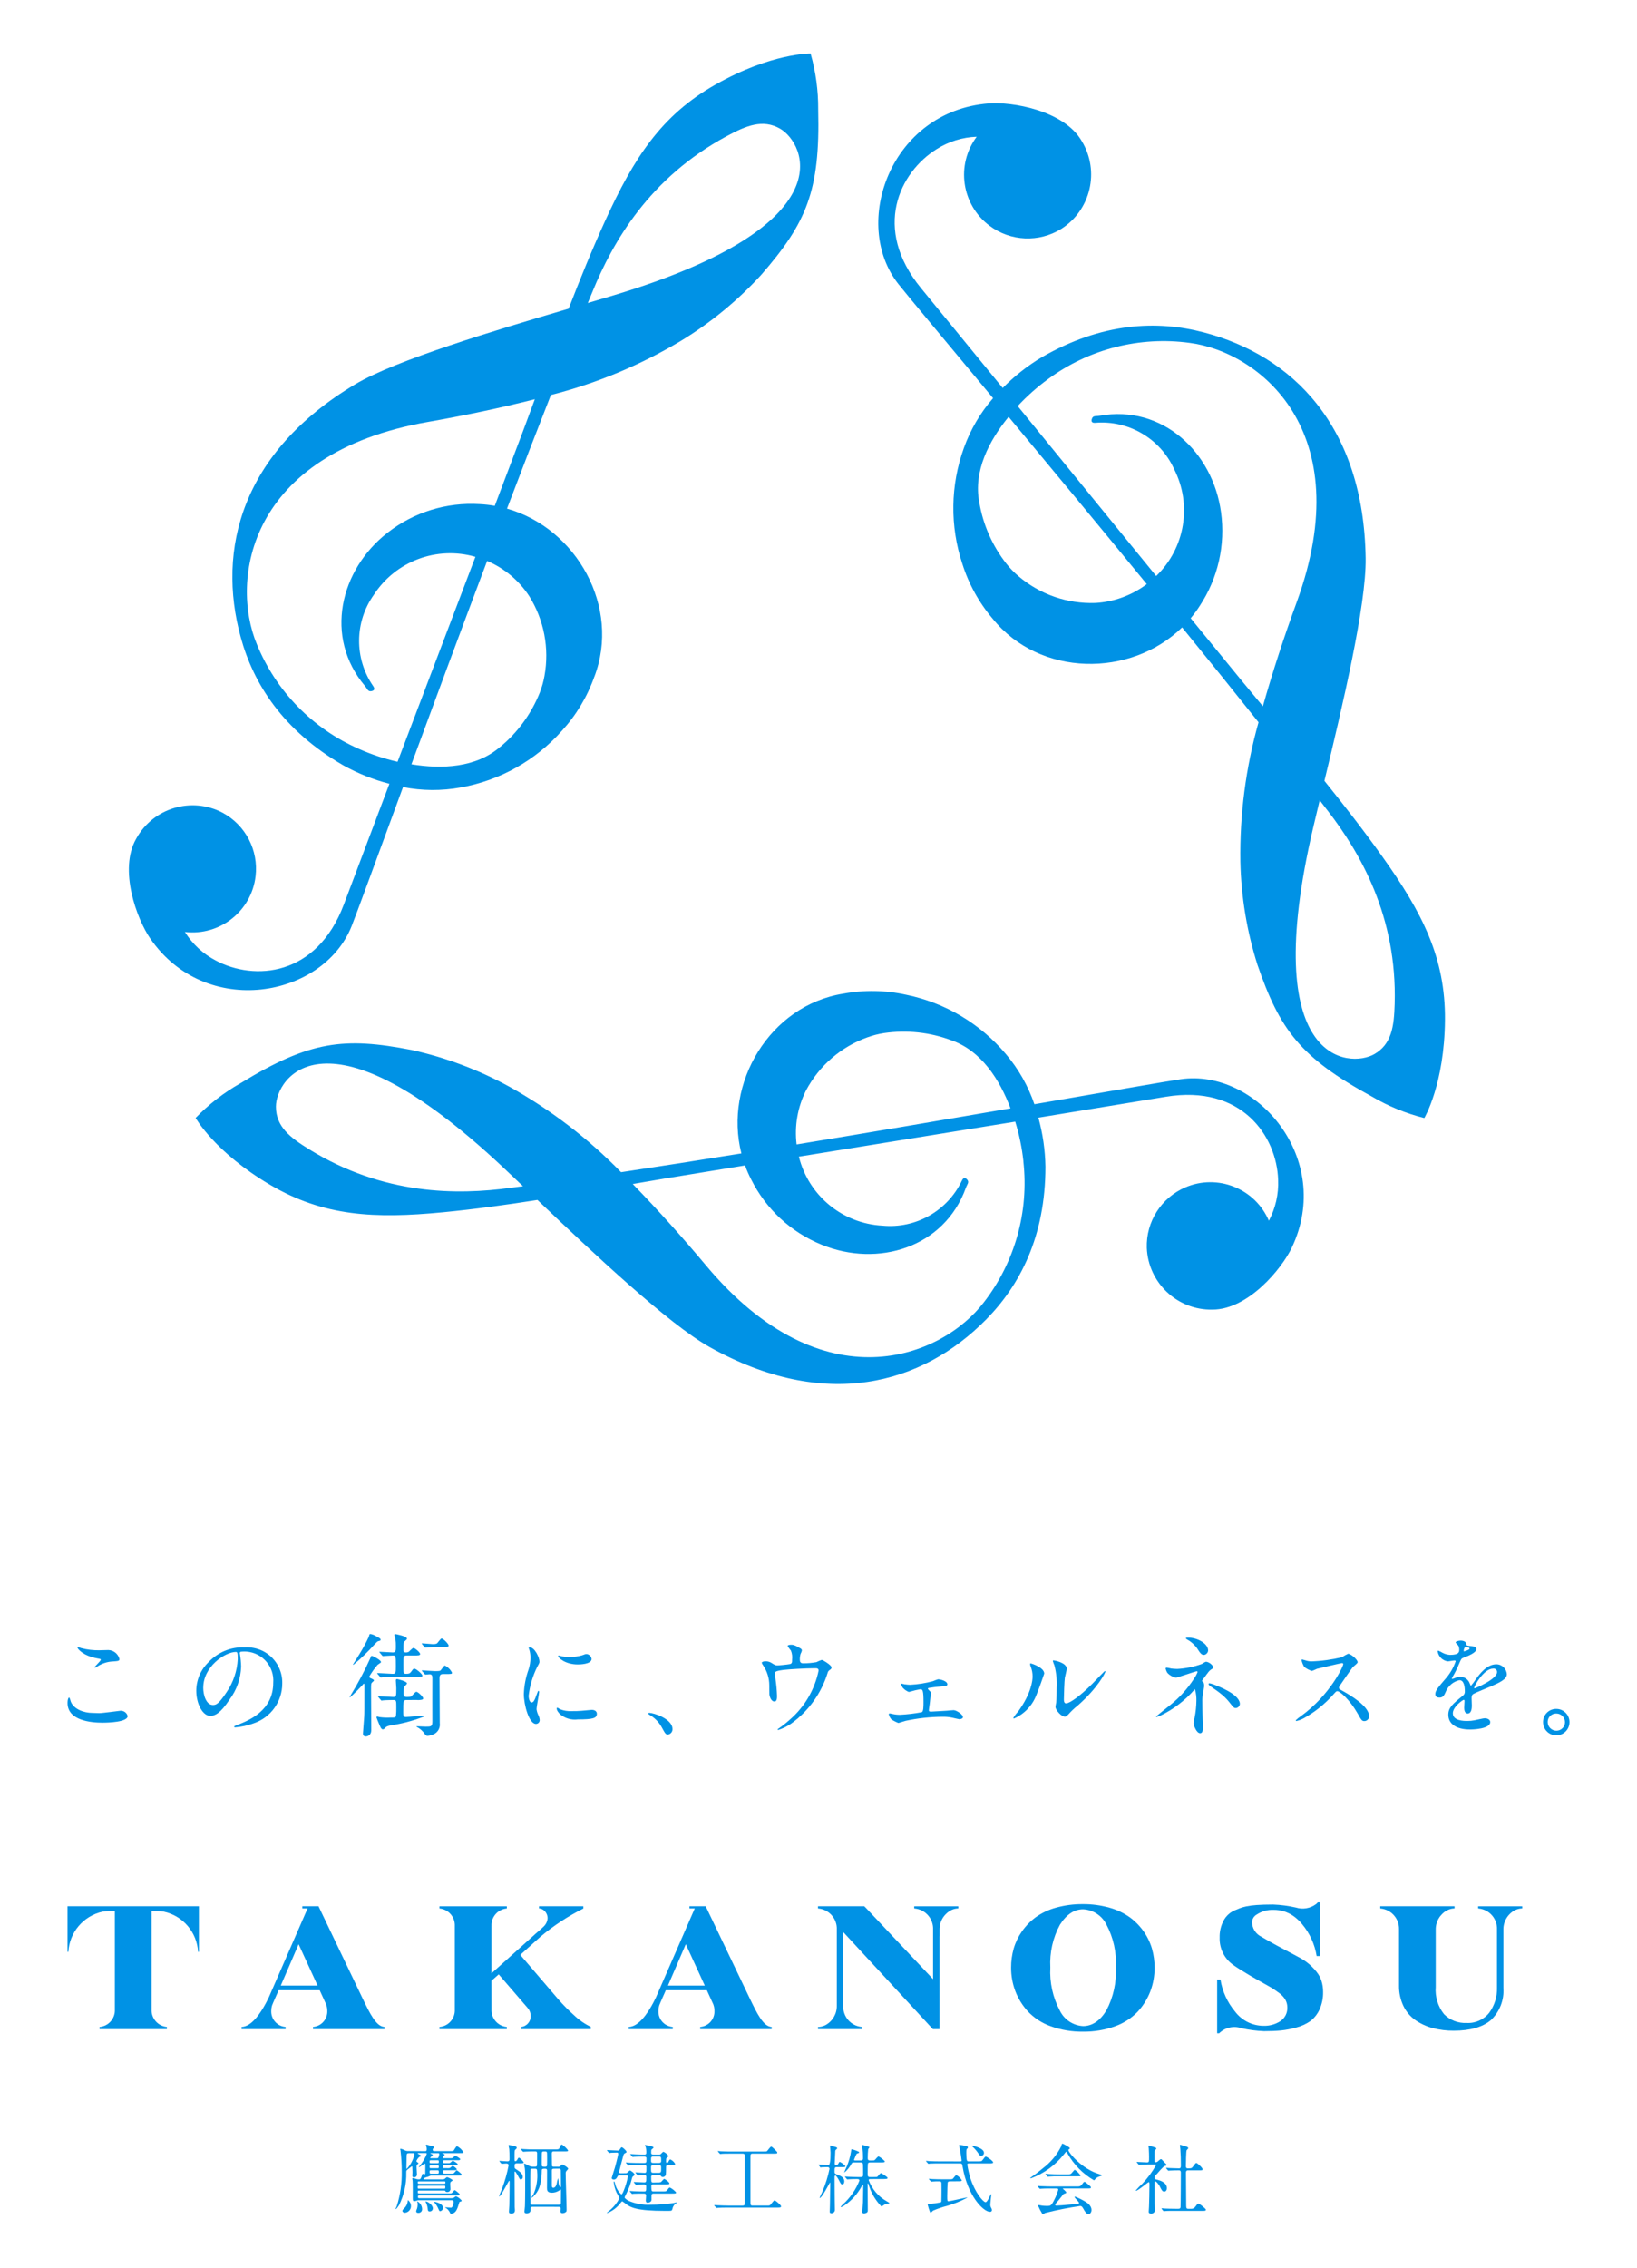 <?xml version="1.0" encoding="UTF-8"?>
<svg id="_レイヤー_1" data-name="レイヤー_1" xmlns="http://www.w3.org/2000/svg" width="260" height="360" version="1.1" viewBox="0 0 260 360">
  <!-- Generator: Adobe Illustrator 29.1.0, SVG Export Plug-In . SVG Version: 2.1.0 Build 142)  -->
  <defs>
    <style>
      .st0 {
        fill: #0092e5;
      }
    </style>
  </defs>
  <g id="_グループ_31742" data-name="グループ_31742">
    <path id="_パス_132990" data-name="パス_132990" class="st0" d="M67.497,341.504c.156,0,.276-.025.276-.264.005-.134-.007-.269-.035-.4-.039-.094-.072-.19-.1-.288,0-.025.035-.083.132-.083.036,0,.938.251,1.083.288.055.015.095.063.1.12,0,.048-.012.048-.156.2-.047.048-.073.113-.072.18,0,.241.156.241.277.241h2.451c.457,0,.541-.025.614-.108.083-.108.4-.685.517-.685.418.218.767.546,1.01.95,0,.156-.061.156-.637.156h-2.656c-.048,0-.073,0-.073.024.082.041.167.077.253.108.108.036.145.061.145.133,0,.036-.145.168-.156.18-.083.07-.135.169-.145.277,0,.083.1.083.156.083h.961c.137.014.275.005.409-.025.1-.035.386-.373.469-.373.048,0,.78.421.78.554s-.18.168-.264.168h-2.259c-.156,0-.216.025-.216.228,0,.181.036.241.216.241h.469c.136.013.274.005.408-.023.085-.036.386-.374.47-.374.047,0,.769.421.769.554,0,.168-.072.168-.7.168h-1.418c-.145,0-.216.012-.216.241s.072.228.228.228h.433c.141.013.283.004.421-.025.085-.023.386-.348.469-.348.251.129.472.309.649.529,0,.168-.192.168-.589.168h-1.371c-.18,0-.24.012-.24.264,0,.228.06.276.24.276h1c.149.014.3.002.445-.036.1-.048.4-.493.5-.493.06,0,.782.542.782.685s-.073.156-.782.156h-4.027c-.145,0-.18.023-.492.168-.073.036-.421.108-.481.145-.145.073-.289.156-.289.229s.061.059.133.059h2.886c.186.02.369-.052.492-.192.193-.168.216-.168.252-.168.061,0,.866.373.866.5,0,.048-.025.073-.277.253-.1.085-.1.108-.1.42,0,.109.035.663.035.7.015.265-.188.491-.453.506-.021.001-.043.001-.064-.001-.2,0-.24-.061-.288-.156-.035-.073-.083-.085-.216-.085h-3.967c-.108,0-.192,0-.192.143,0,.277,0,.313.192.313h4.724c.149.014.3.002.445-.035.1-.048.408-.492.505-.492.059,0,.78.541.78.672,0,.168-.145.168-.409.168h-6.033c-.169,0-.181.061-.181.169,0,.2,0,.276.168.276h5.133c.139.009.277-.021.4-.085.105-.085.218-.162.336-.228.361.149.675.391.913.7,0,.156-.276.132-.361.216-.035.108-.228.733-.276.865-.168.421-.4.986-1.07.986-.073,0-.108-.025-.156-.145-.112-.252-.281-.474-.493-.649-.073-.06-.288-.156-.288-.216.12,0,.84.06.949.06.289,0,.4-.733.4-.9,0-.288-.228-.288-.349-.288h-5.133c-.093-.007-.187.005-.276.035-.141.065-.291.105-.445.12-.276,0-.276-.108-.276-.552,0-.589.013-2.212-.023-2.692,0-.061-.06-.241-.06-.326s.1-.1.145-.1c.179.041.356.093.529.156.132.042.27.057.408.047.241,0,.276-.083.505-.78.024-.085.035-.1.072-.1s.24.085.289.085.107-.049.12-.133c0-.012.012-.842.012-1.058,0-.469,0-.517-.1-.517-.073,0-.83.59-.926.59-.013 0-.023-.01-.023-.023,0-.001 0-.001 0-.002l.24-.313c.438-.538.787-1.142,1.033-1.791,0-.132-.072-.132-.276-.132h-1c-.145,0-.156,0-.156.06s.2.133.311.192c.085.036.2.12.2.206,0,.059-.012.07-.276.168-.196.175-.348.393-.444.637.003.071.044.135.107.168.169.12.217.156.217.2s-.025.061-.2.193c-.1.072-.1.108-.1.457,0,.18.06.962.06,1.07.03.253-.151.483-.405.513-.013.002-.026.003-.039.003-.253,0-.288-.143-.288-.264,0-.1.024-.5.024-.589s-.024-.541-.024-.6c0-.217,0-.314-.085-.314-.024,0-.577.445-.685.529-.18.133-.192.181-.192.482.043,1.801-.358,3.584-1.167,5.193-.083.132-.4.588-.492.588-.024.002-.046-.016-.048-.04-0-.002-0-.005-0-.007,0-.013.169-.326.193-.4.559-1.776.826-3.631.793-5.493.003-1.129-.064-2.257-.2-3.378-.023-.058-.04-.119-.048-.181.004-.043.042-.075.085-.072.223.046.438.127.636.241.16.084.338.125.518.12l2.696.021ZM64.203,350.566c.348-.324.551-.774.565-1.249.001-.019.017-.034.036-.035.288.211.461.543.468.9.024.555-.386,1.033-.938,1.094-.3,0-.421-.192-.421-.276s.025-.193.289-.434M64.96,341.816c-.326,0-.362.12-.374.408,0,.253-.035,1.527-.035,1.8s0,.289.06.289c.605-.652,1.027-1.453,1.225-2.32,0-.18-.107-.18-.252-.18l-.624.003ZM66.293,349.474c.452.244.737.713.746,1.226.021.31-.212.578-.522.599-.023.002-.045.002-.068.001-.228,0-.348-.083-.348-.252.014-.122.05-.241.108-.349.086-.243.13-.499.133-.757.002-.149-.027-.296-.086-.433.013-.025.013-.036.036-.036M66.533,346.984c-.192,0-.192.085-.192.253,0,.216.059.216.192.216h4.015c.18,0,.18-.036.18-.324,0-.145-.06-.145-.18-.145h-4.015ZM70.548,346.672c.18,0,.192-.024.192-.192s-.023-.181-.192-.181h-4.015c-.133,0-.18,0-.18.156,0,.216.047.216.18.216l4.015.001ZM67.639,349.484c.228,0,1.106.494,1.106,1.106.001.265-.213.481-.478.482-.009 0-.018-0-.027-.001-.264,0-.289-.156-.313-.469-.037-.354-.143-.697-.311-1.01-.019-.024-.032-.053-.036-.083.017-.014.038-.022.06-.025M68.422,342.945c-.181,0-.193.048-.193.228s.012.241.193.241h1.068c.181,0,.206-.048.206-.241s-.025-.228-.206-.228h-1.068ZM68.422,343.738c-.156,0-.193.012-.193.229s.036.24.193.24h1.068c.157,0,.206-.012.206-.228s-.048-.241-.206-.241h-1.068ZM69.49,345.072c.206,0,.206-.1.206-.263s0-.277-.206-.277h-1.065c-.193,0-.193.1-.193.264s0,.276.193.276h1.065ZM68.422,341.815c-.025,0-.073,0-.073.036s.1.059.2.107c.072.025.181.073.181.169s-.4.324-.4.421c0,.072.108.072.192.072h.793c.121,0,.254,0,.313-.108.084-.173.129-.362.133-.554,0-.143-.085-.143-.169-.143h-1.17ZM70.357,350.493c.005.265-.184.494-.445.541-.12,0-.132-.023-.36-.541-.151-.321-.349-.616-.589-.877-.012-.018-.02-.039-.025-.06.036-.061,1.419.192,1.419.937"/>
    <path id="_パス_132991" data-name="パス_132991" class="st0" d="M82.125,343.433c-.4,0-.4.18-.4.456,0,.337.012.349.409.59.6.384.9.7.9,1.118.026.193-.109.371-.302.398-.007.001-.015.002-.022.002-.133,0-.169-.073-.494-.672-.035-.061-.324-.59-.433-.59-.048,0-.06.108-.06.121v.7c0,.985.025,4.519.025,4.8,0,.083.035.433.035.517,0,.529-.384.529-.589.529-.276,0-.361-.072-.361-.313,0-.1.048-.745.061-.986.024-.541.047-3.1.047-3.678,0-.048,0-.229-.06-.229-.108,0-1.311,2.489-1.587,2.489-.013-.001-.024-.012-.025-.025,0-.06.374-.961.445-1.141.471-1.227.83-2.495,1.071-3.787,0-.132-.109-.276-.374-.276-.108,0-.637.048-.722.048-.035,0-.059-.024-.108-.073l-.227-.276q-.049-.059-.049-.083c0-.024.025-.025.036-.025.181,0,1.034.073,1.226.073.361,0,.361-.193.361-.469,0-.361-.012-1.2-.048-1.49-.012-.085-.108-.469-.108-.554s.048-.083.1-.083c.325.043.646.11.961.2.1.023.24.1.24.24.002.06-.025.118-.072.156-.193.156-.216.18-.252.336s-.025.938-.025,1.407c0,.06,0,.241.12.241.116-.011.219-.079.276-.181.181-.337.2-.384.349-.384.277.197.517.441.709.721,0,.181-.2.181-.649.181l-.404-.008ZM84.602,350.333c-.336,0-.336.072-.336.516s-.4.529-.614.529-.36-.072-.36-.276c0-.12.083-.733.083-.865.048-1.3.036-3.751.036-5.037,0-.432-.036-.805-.048-.95-.013-.1-.121-.565-.121-.674,0-.072.013-.1.073-.1.262.105.515.229.757.373.146.073.306.114.469.12h.384c.156,0,.313,0,.361-.18.023-.061.023-1.839.023-1.971,0-.276-.192-.276-.348-.276-.457,0-.865,0-1.335.024-.059,0-.48.035-.516.035s-.061-.023-.1-.072l-.241-.276q-.047-.061-.047-.085c0-.024.024-.024.035-.024.085,0,.445.035.53.035.348.025.973.048,1.658.048h3.136c.446,0,.685,0,.77-.2.228-.516.241-.576.409-.576.381.249.711.567.973.938,0,.156-.24.156-.637.156h-1.707c-.241,0-.241.2-.253.323.012.168.012,1.888.036,1.959.048.145.168.145.276.145h.674c.121.019.245-.007.349-.072.06-.036.263-.3.336-.3s.938.492.938.7c0,.072-.277.313-.314.384-.069.121-.098.261-.083.4,0,.818.145,4.822.145,5.734,0,.158-.012.266-.109.337-.15.121-.335.189-.528.193-.324,0-.324-.2-.324-.288,0-.048.024-.433.024-.469,0-.228-.133-.253-.373-.253l-4.081-.005ZM84.554,344.287c-.108,0-.253,0-.3.12-.036.1-.036,2.032-.036,2.32,0,.409.023,2.151.023,2.513,0,.468,0,.624.048.684.06.085.168.085.277.085h4.11c.216,0,.408,0,.408-.3s.013-1.659.013-1.936c0-.083-.013-.18-.06-.18s-.145.1-.2.143c-.345.232-.751.358-1.167.362-.756,0-.792-.374-.792-.758,0-.432.024-2.356.012-2.752,0-.277-.145-.3-.313-.3-.36,0-.529,0-.529.276-.036,2.7-.733,3.473-1.154,3.931-.132.156-.36.409-.528.409-.013,0,.3-.445.348-.529.508-1.138.715-2.389.6-3.63,0-.276-.012-.457-.336-.457l-.424-.001ZM86.874,343.83c.024-.06.024-.973.024-1.106s0-.973-.024-1.033c-.06-.143-.216-.143-.349-.143-.3,0-.4,0-.456.143-.025.06-.025,1.7-.025,1.995s.169.289.481.289c.133,0,.289,0,.349-.145M88.004,344.287c-.228,0-.373.023-.361.361s0,1.9,0,2.259c0,.132,0,.409.241.409.083,0,.4-.048.541-.662.04-.282.107-.56.2-.829.085,0,.085.661.1.781.059.457.228.6.313.6.035,0,.06-.048.06-.1,0-.252-.025-2.512-.025-2.6-.015-.142-.141-.245-.283-.23-.006.001-.011.001-.017.002l-.769.009Z"/>
    <path id="_パス_132992" data-name="パス_132992" class="st0" d="M99.326,345.004c.131.021.264-.029.348-.133.289-.264.313-.3.384-.3.121,0,.733.434.733.662,0,.072-.012.1-.215.24-.101.071-.17.179-.193.3-.215.902-.537,1.775-.961,2.6-.082.147-.155.299-.217.456,0,.156.4.421.554.517,1.128.504,2.36.731,3.594.662,1.203.002,2.404-.086,3.593-.264.108-.025.457-.108.494-.108s.083,0,.083.035-.024.036-.2.145c-.203.156-.361.363-.456.6-.036.156-.084.309-.145.457-.1.108-.193.108-1.046.108-4.628,0-5.481-.565-6.166-1.023-.213-.179-.439-.343-.674-.491-.072,0-.143.1-.313.3-.545.716-1.282,1.262-2.126,1.574-.012,0-.012-.012-.012-.023,0-.072.491-.433.576-.517.59-.515,1.076-1.139,1.43-1.838-.126-.301-.279-.591-.456-.865-.241-.529-.396-1.093-.457-1.671,0-.035,0-.108.048-.108.072,0,.1.06.145.253.136.689.489,1.317,1.008,1.791.133,0,.193-.145.374-.565.303-.732.528-1.493.672-2.272,0-.168-.085-.193-.3-.193h-.938c-.229,0-.313,0-.4.168-.143.277-.264.505-.612.505-.168,0-.324-.1-.324-.241,0-.047.444-1.418.517-1.67.373-1.359.529-2.1.529-2.176,0-.143-.109-.193-.217-.193-.288,0-.577.013-.865.025-.048,0-.276.036-.324.036s-.073-.025-.108-.073l-.241-.276c-.035-.06-.047-.072-.047-.083s.024-.025.047-.025c.229,0,1.407.073,1.67.073.169,0,.217-.025.326-.181.2-.3.228-.337.324-.337.133,0,.745.554.745.722,0,.1-.024.108-.253.228-.18.1-.192.133-.3.542-.12.444-.624,2.332-.624,2.415,0,.217.133.217.313.217l.683-.005ZM104.374,346.47c.193.022.389.006.576-.048.109-.048.445-.517.542-.517.133,0,.83.517.83.722,0,.156-.254.156-.638.156h-1.946c-.138-.02-.267.076-.287.214-.002.017-.003.033-.002.05-.01.241.006.483.048.721.051.084.143.135.241.133h1.442c.554,0,.612,0,.769-.2.3-.384.326-.421.457-.421.377.193.712.459.986.782,0,.168-.24.168-.637.168h-2.934c-.336,0-.348.192-.348.421v.6c-.048.374-.482.433-.614.433-.288,0-.288-.3-.288-.36,0-.12.048-.65.048-.758,0-.336-.2-.336-.434-.336-.276,0-1.1,0-1.526.025-.084.017-.168.029-.253.035-.036,0-.06-.035-.108-.083l-.229-.276c-.047-.049-.047-.061-.047-.073-.002-.017.009-.033.026-.035.003-0.0.006-0.0.009,0,.048,0,.638.047.758.047.853.036.973.036,1.49.036.324,0,.324-.083.324-.817,0-.277-.193-.3-.384-.3-.241,0-.817.024-1.034.036-.055.014-.111.022-.168.024-.035,0-.06-.024-.108-.072l-.228-.277c-.036-.036-.048-.06-.048-.083s.012-.024.036-.024c.252,0,1.358.071,1.586.071.361,0,.361-.083.361-.865,0-.1,0-.324-.3-.324-.143,0-.937.06-1.033.06-.035,0-.06-.023-.108-.083l-.228-.276c-.048-.049-.048-.061-.048-.073s.012-.035.036-.035c.132,0,1.178.083,1.406.083.3,0,.3-.108.3-.986,0-.263-.241-.263-.374-.263h-.721c-.276,0-1.094,0-1.515.024-.087.018-.175.03-.264.036-.035,0-.059-.036-.1-.085l-.24-.276c-.049-.048-.049-.06-.049-.072s.013-.036.049-.036c.083,0,.456.048.528.048.554.024,1.081.035,1.647.035h.674c.373,0,.373-.083.373-.72,0-.3-.2-.3-.481-.3-.493,0-1.118.013-1.443.036-.035,0-.215.024-.252.024s-.06-.024-.108-.072l-.228-.276c-.048-.061-.061-.061-.061-.085s.025-.024.049-.024c.047,0,.636.047.756.047.806.036.951.036,1.419.036.326,0,.326-.12.326-.516-.009-.219-.037-.436-.085-.65-.054-.109-.103-.222-.145-.336,0-.023.036-.023.048-.023.34.046.678.113,1.01.2.12.036.313.109.313.217,0,.083-.324.288-.349.36-.012.025-.023.361-.023.433,0,.193.036.313.336.313h.95c.181,0,.2-.024.4-.24.121-.132.206-.2.289-.2.314.153.583.385.782.672,0,.073-.276.277-.324.326s-.061.108-.061.469c0,.2,0,.3.145.3s.181-.083.3-.336c.048-.1.132-.216.24-.216.322.15.587.398.758.709,0,.181-.216.181-.649.181h-.421c-.374,0-.374.132-.374.4,0,.373-.012,1-.035,1.106-.047.228-.249.39-.481.386-.193,0-.241-.073-.337-.206-.072-.108-.12-.108-.336-.108h-.865c-.152-.02-.291.086-.311.238-.001.005-.001.01-.002.015,0,.83,0,.95.313.95l.636-.016ZM103.785,342.347c-.264,0-.386.048-.386.4,0,.529,0,.624.386.624h.847c.168,0,.384,0,.384-.323,0-.6,0-.7-.384-.7l-.847-.001ZM103.749,343.694c-.349,0-.349.216-.349.5,0,.6,0,.745.349.745h.9c.361,0,.361-.156.361-.733,0-.3,0-.516-.361-.516l-.9.004Z"/>
    <path id="_パス_132993" data-name="パス_132993" class="st0" d="M116.165,341.89c-.913,0-1.322.012-1.442.023-.036,0-.276.036-.313.036s-.083-.036-.12-.085l-.228-.264c-.025-.036-.061-.072-.061-.083s.025-.036.048-.036c.085,0,.457.048.529.048.589.035,1.083.035,1.647.035h4.952c.5,0,.564,0,.661-.083s.505-.7.65-.7c.12,0,.456.348.624.516.3.313.337.349.337.421,0,.169-.061.169-.529.169h-3.378c-.349,0-.349.18-.349.456v7.164c0,.517,0,.637.349.637h2.212c.433,0,.481,0,.624-.143.109-.108.505-.685.637-.685.169,0,1.046.757,1.046.949s-.241.193-.577.193h-7.885c-.71,0-1.238.013-1.515.036-.048,0-.2.024-.24.024-.05-.002-.096-.029-.121-.072l-.24-.276c-.025-.036-.048-.061-.048-.085s.012-.023.048-.023c.083,0,.444.035.528.035.59.025,1.215.048,1.648.048h2.271c.349,0,.362-.156.362-.469v-7.319c0-.385-.073-.469-.362-.469l-1.765.002Z"/>
    <path id="_パス_132994" data-name="パス_132994" class="st0" d="M132.97,344.03c-.421,0-.421.083-.421.769,0,.241.083.3.577.482.3.12.973.371.973,1.01,0,.047-.012.492-.313.492-.2,0-.264-.133-.516-.625-.121-.228-.434-.793-.6-.793-.048,0-.12.048-.12.276,0,.4.012,2.152.012,2.512-.012.421.036,2.272.036,2.645.02.291-.2.544-.491.564-.02.001-.041.002-.061.001-.126.019-.244-.068-.263-.194-.003-.02-.003-.039-.001-.059,0-.107.022-.961.035-1.093.012-.289.048-3.029.048-3.39,0-.025,0-.156-.036-.156s-1.274,2.465-1.634,2.465c-.013-.001-.024-.012-.025-.025,0-.025.373-.829.445-.985.5-1.16.879-2.368,1.13-3.606,0-.289-.264-.289-.373-.289s-.6.013-.83.023c-.071.018-.143.03-.216.036-.036,0-.061-.036-.083-.083l-.193-.277c-.036-.048-.048-.06-.048-.072-.002-.017.009-.033.026-.035.003-0.0.006-0.0.009,0,.194,0,1.3.083,1.552.083q.324,0,.324-1.984c0-.18-.085-1.021-.085-1.081,0-.023.012-.048.036-.048.26.062.517.139.769.229.241.059.324.1.324.215,0,.085-.035.108-.156.206s-.143.155-.143.371-.085,1.72-.085,1.864c0,.072.013.228.253.228.134-.003.254-.08.313-.2.12-.228.156-.3.253-.3.341.168.647.4.9.684,0,.145-.253.145-.53.145l-.792-.005ZM138.27,345.93c-.133,0-.3,0-.3.168.519,1.415,1.524,2.6,2.836,3.342.181.108.457.264.457.324s-.085.06-.12.06c-.211.002-.42.047-.614.132-.167.129-.349.239-.541.326-.837-.869-1.481-1.905-1.888-3.041-.035-.085-.168-.494-.2-.577,0-.013-.025-.049-.048-.049-.048,0-.048.073-.048.133,0,.65.023,3.522.023,4.112,0,.192-.023.3-.12.371-.145.1-.316.155-.492.158-.181,0-.253-.085-.253-.253,0-.421.085-1.106.1-1.527.012-.589.047-2.488.047-2.512,0-.181-.011-.229-.072-.229s-.072.025-.168.181c-.677,1.264-1.655,2.341-2.848,3.137-.136.083-.281.151-.433.2-.025,0-.073-.013-.073-.048.119-.16.256-.305.408-.433,1.131-1.03,2.011-2.305,2.573-3.727,0-.252-.193-.252-.457-.252-.288,0-.925.012-1.2.036-.036,0-.216.024-.253.024s-.072-.024-.108-.073l-.228-.276c-.048-.06-.061-.06-.061-.083s.025-.025.049-.025c.083,0,.456.036.528.036.1,0,.961.048,1.527.048h.374c.335,0,.421-.072.421-.4,0-.288,0-1.477-.036-1.67-.025-.169-.085-.253-.349-.253h-1.081c-.253,0-.277.025-.434.3-.267.492-.626.929-1.057,1.286-.013,0-.036,0-.036-.035s.337-.783.4-.926c.327-.782.557-1.602.685-2.44.025-.253.036-.276.12-.276.036,0,1.154.324,1.154.492,0,.085-.083.108-.3.18-.12.036-.132.085-.3.469-.072.18-.216.517-.216.529,0,.1.1.108.156.108h.925c.108,0,.349,0,.349-.324,0-.145-.012-.865-.025-.962-.012-.18-.12-1.021-.12-1.13.002-.025.023-.046.048-.048.035,0,1.118.24,1.118.373,0,.06-.192.252-.2.3-.05.471-.074.945-.072,1.419,0,.313.12.373.4.373h.288c.276,0,.361-.012.444-.083s.469-.565.589-.565c.38.2.719.469,1,.793,0,.168-.24.168-.637.168h-1.695c-.168,0-.276.025-.349.156-.047.108-.047,1.322-.047,1.575,0,.444,0,.589.4.589h.529c.492,0,.552,0,.637-.085s.433-.541.541-.541c.085,0,1.058.612,1.058.769s-.252.169-.637.169l-2.068.007Z"/>
    <path id="_パス_132995" data-name="パス_132995" class="st0" d="M152.477,343.128c.206,0,.253-.036.253-.145s-.192-1.371-.228-1.563c-.025-.132-.168-.744-.168-.876,0-.036.048-.036.085-.036.284.021.565.065.842.132.311.06.468.108.468.264,0,.073-.012.085-.12.2-.133.133-.133.192-.133.745.013,1.274.108,1.274.409,1.274h1.394c.554,0,.614,0,.77-.2.373-.507.409-.554.529-.554.18,0,1.154.7,1.154.9,0,.18-.217.18-.638.18h-3.184c-.206,0-.277.025-.277.193.112.719.273,1.43.481,2.128.745,2.32,2.056,3.834,2.417,3.834.168,0,.373-.349.529-.637.06-.108.288-.637.349-.637.035,0,.035.06.035.083s-.156,1.335-.156,1.588c-.004.173.042.344.133.492.07.099.111.215.12.336.017.15-.091.285-.241.302-.024.003-.048.002-.072-.002-1.058,0-3.57-2.561-4.34-7.164-.072-.445-.1-.517-.4-.517h-3.246c-.276,0-1.093,0-1.514.025-.087.017-.175.029-.264.035-.036,0-.06-.035-.1-.083l-.241-.277c-.048-.048-.048-.06-.048-.072s.012-.035.048-.035c.085,0,.456.035.529.047.552.024,1.081.036,1.647.036l3.178.004ZM150.855,346.289c-.085,0-.288.012-.337.2-.024.12-.071,1.382-.071,2.116s0,.854.2.854c.181,0,2.9-.614,2.921-.614s.06,0,.06.035c-1.021.557-2.101.996-3.221,1.311-.751.192-1.487.441-2.2.745-.072.036-.324.337-.4.337-.133,0-.469-1.262-.469-1.3s.036-.06.409-.1c.557-.049,1.111-.13,1.659-.24.058-.038.097-.099.108-.168.012-.1.023-1.575.023-1.72,0-.1-.012-1.118-.012-1.166-.012-.288-.228-.288-.348-.288-.365-.009-.73.003-1.094.035-.024,0-.143.025-.168.025-.048,0-.073-.036-.108-.083l-.229-.277c-.047-.048-.059-.06-.059-.085s.023-.024.047-.024c.085,0,.457.036.529.048.554.025,1.094.036,1.647.036h.95c.193.017.388.005.577-.036.133-.06.492-.637.612-.637.368.184.673.473.878.83,0,.156-.24.156-.649.156l-1.255.01ZM154.449,340.639c.168,0,1.827.409,1.827,1.106.028.244-.147.464-.39.492-.034.004-.068.004-.102,0-.133,0-.156-.035-.409-.4-.265-.391-.576-.75-.925-1.068-.036-.025-.085-.073-.072-.1s.047-.036.072-.036"/>
    <path id="_パス_132996" data-name="パス_132996" class="st0" d="M163.644,345.772c0-.049.035-.073.18-.169.085-.06,1.071-.757,1.851-1.419,1.211-.913,2.194-2.093,2.873-3.449.1-.374.1-.421.241-.421.012,0,1.13.528,1.13.732,0,.06-.024.073-.143.156-.073.036-.086.073-.086.121,0,.373,2.129,3.041,4.978,3.846q.336.1.336.156c0,.056-.036.083-.336.181-.305.074-.576.247-.77.493-.048.083-.083.12-.156.12-1.749-1.015-3.193-2.48-4.183-4.243-.132-.253-.156-.288-.2-.288s-.242.24-.337.36c-1.362,1.751-3.185,3.088-5.265,3.859-.036.012-.108.023-.108-.035M166.954,347.418c-.89,0-1.191.013-1.514.036-.036,0-.217.025-.253.025s-.06-.025-.109-.073l-.228-.276c-.023-.036-.06-.072-.06-.083s.025-.025.048-.025c.083,0,.457.036.529.036.589.024,1.226.047,1.647.047h3.967c.5,0,.637,0,.925-.4.181-.253.229-.324.337-.324s.132.023.408.253c.614.5.614.517.614.624,0,.156-.06.156-.625.156h-3.678c-.121,0-.168,0-.168.036,0,0,.565.481.565.612q0,.109-.362.206c-.1.035-.12.07-.421.468-.252.337-.744.926-.817,1-.048.06-.168.18-.168.288s.168.12.216.12c.156,0,1.286-.072,2.621-.2.865-.085.96-.1.96-.216,0-.18-.709-.793-.709-.938,0-.06.048-.072.085-.072.527.209,1.038.458,1.527.745.323.192,1.07.625,1.07,1.382,0,.384-.24.649-.469.649-.349,0-.6-.444-.818-.842s-.335-.444-.5-.444c-1.878.268-3.739.637-5.577,1.106-.111.073-.228.138-.349.193-.053-.003-.1-.037-.12-.086-.252-.407-.473-.833-.661-1.274,0-.083.059-.083.1-.083.085,0,.457.073.529.083.236.03.473.046.71.049.672,0,.757,0,1.249-.986.262-.506.471-1.038.625-1.587,0-.2-.156-.2-.361-.2l-.765-.005ZM169.454,345.182c.59,0,.614-.023.853-.313.193-.228.336-.408.4-.408.361.236.671.542.913.9,0,.132-.06.132-.637.132h-2.765c-.733,0-1.081,0-1.527.036-.036,0-.216.024-.252.024s-.061-.024-.109-.072l-.228-.276c-.048-.048-.048-.061-.048-.085s.012-.024.036-.024c.083,0,.457.035.528.035.59.036,1.167.048,1.648.048l1.188.003Z"/>
    <path id="_パス_132997" data-name="パス_132997" class="st0" d="M180.591,343.32c-.047-.061-.059-.073-.059-.085s.035-.025.047-.025c.229,0,1.335.073,1.587.073.337,0,.337-.085.337-.89,0-.18-.012-.889-.048-1.346,0-.061-.061-.337-.061-.409,0-.023.036-.023.049-.023.367.086.728.194,1.081.324.06.035.132.083.132.168,0,.048-.216.228-.24.276-.061.108-.061.168-.061.674v1.01c0,.168.073.192.193.192.103.008.206-.022.289-.083.083-.048.433-.409.541-.409.066.002.127.033.168.085.145.143.4.444.433.469.264.252.289.276.289.348-.008.074-.06.136-.132.156-.036.012-.206.048-.242.06-.396.378-.769.779-1.118,1.2-.348.36-.384.4-.384.614,0,.252.108.276.4.335.409.1,1.539.421,1.539,1.335,0,.373-.2.554-.42.554-.289,0-.421-.242-.733-.878-.072-.133-.469-.746-.7-.746-.108,0-.108.169-.108.313,0,.457.012,2.681.012,3.174,0,.156.06.9.06,1.071-.01.316-.274.565-.59.555-.016-0-.031-.002-.047-.003-.288,0-.36-.12-.36-.288,0-.12.048-.674.048-.806.024-.889.072-2.139.072-3.558,0-.132,0-.336-.12-.336s-1.683,1.359-2,1.359c-.025,0-.06,0-.06-.036.326-.378.675-.735,1.045-1.07.845-.888,1.576-1.878,2.177-2.946,0-.108-.085-.12-.193-.12h-.842c-.469,0-.973.012-1.394.035-.036,0-.216.025-.253.025s-.073-.025-.108-.072l-.226-.276ZM184.523,350.676q-.048-.06-.048-.072c.001-.019.016-.034.035-.036.073,0,.446.048.529.048.349.012.974.035,1.648.035h.468c.108,0,.324,0,.349-.263.025-.216.047-4.844.047-5.47,0-.12,0-.371-.288-.371s-1,0-1.418.036c-.036,0-.2.022-.253.022s-.06-.022-.108-.072l-.228-.276q-.049-.06-.049-.083c0-.023.025-.025.036-.025s.445.036.5.036c.121,0,1.094.048,1.5.048.288,0,.313-.156.313-.492,0-1.106-.025-1.648-.085-2.549,0-.1-.072-.516-.072-.612,0-.06.024-.085.1-.085.035,0,.78.228.865.253.108.036.361.1.361.3,0,.06-.24.265-.264.324-.073.168-.108,2.163-.108,2.488,0,.145,0,.373.289.373.564,0,.624,0,.877-.337.349-.468.384-.517.492-.517.169,0,1.01.783,1.01,1.011,0,.156-.253.156-.637.156h-1.67c-.326,0-.349.18-.349.4,0,.722.035,4.243.035,5.048,0,.445,0,.661.314.661h.444c.286.026.562-.114.71-.36.324-.421.36-.469.5-.469.108,0,1.166.782,1.166.985,0,.169-.252.169-.649.169h-4.268c-.288,0-1.093-.012-1.514.025-.036,0-.217.035-.253.035s-.06-.024-.108-.085l-.219-.279Z"/>
    <path id="_パス_132998" data-name="パス_132998" class="st0" d="M133.952,157.743c-11.711,1.864-19.019,14.248-16.2,25.364-6.548,1.053-13.007,2.066-19.109,2.982-5.221-5.355-11.191-9.924-17.724-13.564-4.873-2.675-10.104-4.64-15.533-5.836-10.674-2.072-16.134-1.488-27.2,5.282-2.622,1.483-5.018,3.336-7.114,5.5,0,0,3.028,5.443,11.85,10.633,8.477,4.986,16.507,5.4,27.468,4.343,5.012-.483,10-1.174,14.972-1.951,8.727,8.308,20.793,19.693,27.341,23.348,18.328,10.228,33.679,6,43.9-4.35,5.376-5.443,9.442-13.192,9.442-24.279-.043-2.632-.421-5.248-1.125-7.785,6.958-1.135,13.758-2.249,20.213-3.312,12.1-2,17.658,6.263,17.873,13.2.091,2.25-.418,4.484-1.475,6.473-2.206-5.128-8.152-7.496-13.28-5.29-3.816,1.642-6.239,5.451-6.108,9.603.231,5.558,4.861,9.912,10.423,9.801,5.689,0,11.022-6.5,12.6-9.825,6.722-14.107-5.593-28.509-17.669-26.746-2.267.331-11.132,1.883-23.21,3.966-.994-2.909-2.526-5.606-4.516-7.95-4.067-4.836-9.647-8.158-15.837-9.428-3.283-.728-6.679-.788-9.986-.176M81.106,188.569c-8.456,1.152-20.166,1.185-32-6.113-3-1.852-5.281-3.583-5.281-6.774,0-4.514,7.851-16.894,36.113,9.668.941.885,1.995,1.885,3.125,2.961-.663.088-1.318.175-1.959.259M162.537,184.37c.901,7.986-1.347,16.008-6.265,22.363-6.668,8.754-25.485,16.435-44.154-5.859-3.672-4.387-7.558-8.734-11.619-12.912,1.733-.299,3.467-.594,5.2-.886,4.087-.669,8.318-1.359,12.632-2.062.277.756.6,1.495.969,2.211,2.347,4.712,6.335,8.403,11.213,10.38,8.906,3.64,19.464.483,22.9-9.053.206-.574.588-.867.175-1.316-.252-.274-.552-.371-.81.179-2.278,4.807-7.324,7.67-12.619,7.161-6.354-.331-11.743-4.779-13.273-10.955,11.325-1.841,22.983-3.7,34.361-5.558.636,2.055,1.071,4.167,1.3,6.306M151.074,165.139c4.767,1.648,7.7,6.245,9.42,10.815-10.1,1.737-21.913,3.748-33.97,5.729-.361-2.941.158-5.923,1.49-8.569,2.088-3.929,5.567-6.936,9.756-8.435.86-.313,1.748-.541,2.653-.678,3.59-.523,7.254-.132,10.652,1.138"/>
    <path id="_パス_132999" data-name="パス_132999" class="st0" d="M157.688,98.257c7.47,9.21,21.848,9.347,30.065,1.347,4.187,5.144,8.294,10.231,12.137,15.057-2.027,7.199-2.999,14.653-2.884,22.131.12,5.558,1.033,11.071,2.712,16.371,3.543,10.28,6.779,14.716,18.175,20.918,2.597,1.529,5.4,2.677,8.324,3.408,0,0,3.2-5.343,3.282-15.579.08-9.835-3.577-17-9.972-25.96-2.924-4.1-6.016-8.072-9.176-11.99,2.832-11.713,6.659-27.854,6.549-35.352-.306-20.987-11.646-32.166-25.717-35.844-7.4-1.935-16.145-1.582-25.747,3.962-2.258,1.353-4.335,2.988-6.179,4.866-4.463-5.459-8.826-10.79-12.976-15.848-7.778-9.483-3.405-18.424,2.5-22.081,1.904-1.204,4.093-1.88,6.344-1.959-3.339,4.474-2.418,10.808,2.056,14.146,3.33,2.485,7.842,2.679,11.373.489,4.693-2.98,6.146-9.164,3.271-13.922-2.844-4.927-11.144-6.293-14.81-6-15.579,1.232-21.894,19.1-14.329,28.674,1.421,1.8,7.2,8.7,15.039,18.118-2.023,2.316-3.593,4.991-4.628,7.886-2.154,5.941-2.241,12.434-.247,18.43,1.012,3.207,2.659,6.178,4.842,8.736M210.811,128.615c5.226,6.747,11.109,16.872,10.7,30.767-.1,3.525-.462,6.365-3.225,7.961-3.908,2.257-18.556,1.648-9.683-36.11.295-1.258.635-2.669,1-4.187.407.53.81,1.054,1.2,1.568M166.452,60.188c6.465-4.774,14.537-6.839,22.5-5.756,10.916,1.4,26.976,13.853,17,41.167-1.962,5.374-3.784,10.912-5.372,16.519-1.126-1.353-2.249-2.707-3.368-4.062-2.624-3.205-5.338-6.526-8.1-9.91.517-.617.995-1.267,1.43-1.944,2.908-4.387,4.113-9.686,3.388-14.9-1.3-9.533-9.314-17.1-19.291-15.3-.6.108-1.046-.075-1.228.507-.11.355-.045.663.559.611,5.302-.43,10.305,2.508,12.511,7.349,2.892,5.668,1.736,12.561-2.848,16.975-7.257-8.886-14.7-18.051-21.994-26.978,1.462-1.577,3.074-3.009,4.812-4.275M155.536,79.739c-.957-4.953,1.56-9.788,4.656-13.565,6.556,7.88,14.2,17.1,21.946,26.555-2.366,1.783-5.208,2.825-8.166,2.994-4.446.156-8.79-1.353-12.183-4.231-.701-.588-1.341-1.244-1.912-1.958-2.248-2.847-3.741-6.215-4.341-9.793"/>
    <path id="_パス_133000" data-name="パス_133000" class="st0" d="M94.391,107.458c4.241-11.075-2.829-23.6-13.866-26.711,2.361-6.2,4.715-12.3,6.971-18.039,7.247-1.844,14.189-4.729,20.607-8.567,4.753-2.883,9.071-6.429,12.821-10.533,7.131-8.209,9.355-13.229,9.027-26.2.025-3.014-.382-6.015-1.209-8.913,0,0-6.227-.1-15.133,4.947-8.557,4.849-12.929,11.6-17.495,21.617-2.088,4.582-3.982,9.245-5.8,13.942-11.559,3.4-27.452,8.161-33.89,12-18.021,10.761-22.03,26.172-18.18,40.194,2.026,7.378,6.7,14.772,16.305,20.317,2.3,1.279,4.753,2.259,7.3,2.917-2.5,6.6-4.931,13.04-7.237,19.163-4.323,11.477-14.253,12.161-20.371,8.877-1.995-1.046-3.676-2.604-4.869-4.514,5.544.655,10.569-3.309,11.224-8.853.487-4.127-1.601-8.132-5.265-10.095-4.927-2.575-11.009-.741-13.692,4.128-2.844,4.927.122,12.8,2.206,15.828,8.857,12.875,27.487,9.411,32-1.928.847-2.13,3.935-10.582,8.17-22.084,3.017.594,6.118.616,9.143.065,6.221-1.105,11.888-4.276,16.084-9,2.271-2.48,4.021-5.391,5.145-8.56M94.114,46.276c3.229-7.9,9.058-18.057,21.294-24.654,3.1-1.674,5.743-2.782,8.506-1.186,3.908,2.256,10.706,15.245-26.429,26.44-1.239.374-2.631.785-4.128,1.226.255-.617.508-1.228.757-1.825M57.036,118.901c-7.366-3.212-13.189-9.169-16.233-16.606-4.248-10.152-1.49-30.289,27.151-35.309,5.635-.987,11.343-2.178,16.992-3.607-.608,1.651-1.219,3.301-1.834,4.948-1.465,3.874-2.983,7.885-4.531,11.972-.794-.139-1.595-.229-2.4-.268-5.254-.325-10.447,1.281-14.6,4.516-7.6,5.893-10.15,16.616-3.61,24.359.394.465.458.944,1.053.81.363-.081.6-.292.25-.79-3.023-4.376-2.981-10.178.107-14.509,3.463-5.339,10.012-7.784,16.127-6.02-4.068,10.727-8.283,21.754-12.366,32.536-2.097-.479-4.143-1.159-6.109-2.031M79.422,118.581c-3.811,3.305-9.256,3.543-14.075,2.75,3.546-9.618,7.709-20.852,12.023-32.284,2.727,1.158,5.05,3.098,6.675,5.575,2.363,3.773,3.231,8.293,2.434,12.673-.158.901-.406,1.783-.738,2.635-1.342,3.37-3.513,6.348-6.312,8.656"/>
    <path id="_パス_133001" data-name="パス_133001" class="st0" d="M15.758,271.961c.535,0,3.249-.375,3.338-.375.546-.05,1.047.306,1.178.839,0,.963-3.035,1.052-4.016,1.052-1.767,0-5.531-.321-5.531-3.123,0-.678.2-.875.232-.875.125,0,.249.571.286.661.5,1.249,2.159,1.785,3.426,1.785.125,0,.911.035,1.088.035M15.813,261.983c.214,0,1.213-.035,1.409-.035.837.031,1.551.614,1.749,1.428,0,.321-.161.321-1.392.41-.809.094-1.582.388-2.249.856-.179.108-.179.089-.25.089-.018,0-.053,0-.053-.035,0-.16.981-1,.981-1.214,0-.106-.054-.125-.571-.214-2.32-.428-3.141-1.552-3.141-1.73,0-.054.053-.054.089-.054.199.049.396.109.589.179.927.233,1.881.341,2.837.321"/>
    <path id="_パス_133002" data-name="パス_133002" class="st0" d="M38.084,262.447c0,.053.035.125.035.2.105.637.164,1.281.179,1.926-.058,1.892-.7,3.719-1.838,5.231-1.428,2.177-2.338,2.6-3.053,2.6-1.178,0-2.231-1.838-2.231-4.015.009-1.725.725-3.37,1.982-4.551,1.47-1.564,3.548-2.411,5.693-2.32.991-.058,1.981.138,2.874.571,1.962.975,3.175,3.004,3.105,5.194-.007,2.839-1.814,5.361-4.5,6.281-.952.357-1.949.579-2.963.661-.071,0-.179-.018-.179-.125,0-.054.036-.072.482-.25,1.857-.731,5.729-2.266,5.729-6.71.198-2.533-1.695-4.746-4.228-4.944-.238-.019-.477-.019-.715-0-.359,0-.375.143-.375.25M32.281,267.925c0,1.16.464,2.748,1.553,2.748.517,0,.946-.214,2.177-2.07,1.046-1.539,1.651-3.336,1.749-5.194,0-1.07-.071-1.159-.3-1.159-1.695,0-5.175,2.3-5.175,5.675"/>
    <path id="_パス_133003" data-name="パス_133003" class="st0" d="M59.945,264.321c-.488.572-.923,1.187-1.3,1.838,0,.16.16.232.321.3.25.107.428.2.428.34,0,.053-.267.249-.3.3-.161.16-.161.267-.161,1.249,0,.892.036,5.282.036,6.281,0,.981-.749,1.034-.857,1.034-.428,0-.464-.284-.464-.481,0-.089.179-2.355.2-2.678.035-.552.035-1,.035-4.979,0-.072,0-.249-.107-.249-.697.777-1.436,1.516-2.213,2.213-.018,0-.018-.036-.018-.036,0-.053.018-.089.2-.411,1.132-1.843,2.146-3.756,3.034-5.728.125-.34.16-.447.268-.447.125,0,1.535.678,1.463,1.018-.018.089-.482.339-.554.428M60.456,260.313c0,.125-.072.161-.391.232-.126.035-.269.179-.59.517-1.032,1.163-2.155,2.243-3.356,3.231-.025-.009-.045-.029-.053-.054,0,0,.874-1.409,1.018-1.642.555-.891,1.056-1.815,1.5-2.766.089-.393.107-.428.25-.428.251.039.492.124.713.249.589.3.91.464.91.661M64.616,269.878c-.571,0-.571.107-.571,1.875,0,.607,0,.82.41.82.447,0,2.571-.214,2.873-.214.073,0,.091.035.091.053,0,.054-.25.161-.3.179-1.638.619-3.337,1.062-5.068,1.321-.571.107-.732.232-.857.374-.161.179-.25.25-.393.25-.233,0-.375-.321-.589-.839-.054-.142-.411-.981-.411-1.034,0-.089.036-.161.125-.161.121.023.241.053.359.089.573.08,1.152.104,1.73.072.7,0,.786,0,.876-.232.046-.463.064-.928.053-1.393,0-1.053,0-1.16-.482-1.16-.322,0-1.285.018-1.589.054-.035,0-.214.035-.249.035-.072,0-.107-.035-.161-.125l-.356-.41q-.072-.09-.072-.107c0-.036.036-.054.072-.054.338,0,1.981.126,2.355.126.482,0,.482-.143.482-1.411,0-.179-.072-1.017-.072-1.2,0-.143.035-.233.2-.233.036,0,1.572.34,1.572.7,0,.09-.376.429-.429.536s-.107.214-.107,1.124c0,.483.321.483.5.483.535,0,.659-.036.749-.126.108-.088.608-.7.768-.7.25,0,1.09.785,1.09,1.053,0,.107-.072.161-.2.2-.269.061-.547.079-.822.053l-1.577.002ZM64.635,262.81c-.572,0-.572.108-.572,1.554,0,1.232,0,1.356.428,1.356.448,0,.608-.054.786-.3.34-.463.375-.517.535-.517.268,0,1.267.839,1.267,1.088,0,.215-.107.215-1.053.215h-3.19c-1.09,0-1.767.035-1.963.035-.124.026-.249.044-.375.053-.072,0-.107-.035-.161-.125l-.356-.411q-.073-.088-.073-.106c0-.036.036-.053.073-.053.339,0,2.016.125,2.391.125.5,0,.5-.233.5-1.214,0-1.535,0-1.7-.464-1.7-.233,0-1.429.091-1.572.091-.072,0-.107-.036-.161-.108l-.339-.41c-.053-.053-.089-.089-.089-.125s.036-.035.072-.035c.286,0,1.749.107,2.07.107.483,0,.483-.34.483-.911.013-.424-.012-.848-.073-1.267-.016-.089-.16-.517-.16-.624,0-.072.072-.107.178-.107.055,0,1.82.321,1.82.713,0,.107-.052.161-.266.34-.3.232-.3.356-.3,1.392,0,.249,0,.464.374.464.168.009.335-.028.483-.107.106-.089.589-.608.731-.608.232,0,1.071.715,1.071.964,0,.232-.34.232-.964.232l-1.131-.001ZM67.079,265.327c-.072-.089-.088-.089-.088-.125,0-.018.035-.035.071-.035.018,0,1.695.125,2.017.125.748,0,.82-.035.927-.143s.518-.749.643-.749c.495.245.897.646,1.143,1.141,0,.214-.107.214-1.053.214h-.357c-.445,0-.57.2-.57.679,0,1.125.035,6.1.035,7.121.102.742-.298,1.461-.981,1.767-.3.134-.619.219-.946.25-.215,0-.321-.071-.536-.41-.256-.35-.577-.648-.945-.876-.106-.048-.206-.108-.3-.177,0-.036.071-.053.106-.053.215,0,1.161.053,1.358.053.839,0,1.071,0,1.071-.82,0-1.892-.018-4.891,0-6.766,0-.374,0-.731-.429-.731-.089,0-.589.054-.659.054s-.108-.035-.161-.107l-.346-.412ZM69.436,261.473c-.482,0-1,.018-1.5.053-.053,0-.321.036-.375.036s-.089-.036-.16-.107l-.34-.411q-.071-.088-.071-.125c0-.037.016-.036.053-.036.267,0,1.446.126,1.677.126.214,0,.571,0,.715-.142.125-.108.552-.75.695-.75.287,0,1.126.875,1.126,1.125,0,.089-.054.16-.215.2-.271.04-.546.052-.82.036l-.785-.005Z"/>
    <path id="_パス_133004" data-name="パス_133004" class="st0" d="M84.432,270.265c.3,0,.464-.286.857-1.392.106-.3.161-.445.25-.445s.088.178.088.214c0,.2-.41,2.284-.41,2.712.047.322.143.636.284.929.127.243.2.511.215.785.004.331-.259.603-.59.608-1.106,0-1.926-3.035-1.926-4.749.047-1.328.3-2.641.75-3.891.196-.599.297-1.225.3-1.856.003-.429-.057-.856-.179-1.267-.044-.104-.079-.211-.107-.321,0-.054.072-.089.142-.089.822,0,1.572,1.624,1.572,2.267,0,.2,0,.214-.34.82-.722,1.444-1.187,3.002-1.374,4.605,0,.534.179,1.07.464,1.07M94.797,272.05c0,.7-.536.91-3.034.91-.999.129-2.007-.161-2.786-.8-.089-.089-.552-.554-.552-.893,0-.035,0-.177.089-.177.15.07.293.153.428.249.606.241,1.259.343,1.91.3.518.009,1.037-.009,1.553-.053.25-.019,1.5-.143,1.57-.143.678,0,.822.393.822.608M93.958,263.359c0,.874-1.981.874-2.194.874-2.018,0-3.124-1.088-3.124-1.32,0-.036.019-.091.123-.091.055,0,.27.072.5.126.4.076.806.112,1.213.107.664.002,1.324-.089,1.963-.268.535-.2.589-.214.768-.2.394.059.7.373.75.768"/>
    <path id="_パス_133005" data-name="パス_133005" class="st0" d="M106.112,275.368c-.375,0-.445-.125-1.034-1.2-.442-.793-1.09-1.453-1.875-1.91-.053-.035-.249-.161-.249-.214s.053-.125.2-.125c.624,0,3.658.927,3.658,2.588.007.418-.289.78-.7.856"/>
    <path id="_パス_133006" data-name="パス_133006" class="st0" d="M125.394,264.193c.411-.089.411-.267.411-.731.061-.478-.001-.964-.18-1.411-.071-.125-.517-.625-.517-.768,0-.161.429-.177.554-.177.286,0,.5.016,1.267.463.375.214.429.249.429.482-.053.185-.125.365-.215.535-.08.29-.116.591-.107.892,0,.3.072.572.517.572.706.004,1.411-.056,2.106-.179.278-.137.564-.256.857-.357.179,0,1.553.839,1.553,1.179.005.137-.063.266-.179.339-.321.232-.356.268-.428.5-.994,3.244-3.017,6.076-5.765,8.067-.638.451-1.343.801-2.088,1.036-.053,0-.107-.036-.107-.072s.018-.072.142-.143c.626-.429,1.223-.9,1.785-1.409,2.349-2.021,3.962-4.764,4.586-7.8,0-.375-.3-.375-.554-.375-1.588,0-4.211.161-5.051.267-1.338.179-1.338.322-1.338.608,0,.053.071.7.089.785.135.899.218,1.804.249,2.712,0,.34,0,.911-.41.911-.447,0-.732-.589-.8-1.125-.016-.089-.016-1.285-.016-1.427.001-1.14-.341-2.253-.983-3.195-.099-.12-.172-.26-.214-.41,0-.143.321-.233.624-.233.349.001.691.106.981.3.447.286.589.357.857.357.286,0,1.57-.125,1.945-.2"/>
    <path id="_パス_133007" data-name="パス_133007" class="st0" d="M143.756,267.391c.265.042.532.066.8.072,1.224-.062,2.439-.254,3.623-.571.26-.116.528-.216.8-.3.463,0,1.481.3,1.481.785,0,.249-.125.268-1.071.357-.82.072-1.088.106-1.891.232-.036,0-.125.035-.125.107.017.079.061.15.125.2.356.357.393.394.393.536,0,.088-.108.464-.108.552-.106,1.018-.106,1.125-.232,1.928-.015.066-.021.133-.018.2,0,.177.018.23.374.23.287,0,2.108-.125,2.5-.142.161-.018.91-.088,1.053-.088.409,0,1.48.659,1.48,1.106,0,.3-.535.339-.57.339-.053,0-1.053-.232-1.125-.249-.51-.108-1.032-.156-1.553-.143-1.968.011-3.93.226-5.854.642-.179.036-1.053.34-1.16.34-.387-.152-.758-.343-1.106-.571-.202-.228-.344-.503-.411-.8,0-.072.036-.142.161-.142.151.019.3.049.447.089.381.083.77.125,1.16.125,1.168-.057,2.33-.194,3.479-.411.268-.125.268-.91.268-1.66,0-1.713-.125-1.981-.463-1.981-.089,0-.554.107-.839.161-.161.035-.946.267-1.036.267-.369-.148-.699-.38-.964-.678-.106-.185-.201-.375-.286-.57-.004-.036.021-.068.057-.072.005-.001.01-.001.015,0,.198.031.395.073.589.125"/>
    <path id="_パス_133008" data-name="パス_133008" class="st0" d="M164.555,269.209c-.649,1.621-1.913,2.919-3.516,3.611-.048.004-.09-.031-.095-.079-.001-.007-0-.014.001-.021.213-.364.467-.702.759-1.006,2.09-2.87,2.3-4.941,2.3-5.57.003-.561-.107-1.117-.323-1.634-.04-.11-.065-.225-.076-.342,0-.058.019-.1.1-.1.133,0,2.147.646,2.147,1.616,0,.056-.97,2.794-1.293,3.516M167.639,270.968c0-.1.1-.589.114-.684.058-.361.076-1.863.076-2.338.065-1.203-.057-2.408-.362-3.573-.099-.222-.181-.45-.247-.684,0-.076.076-.1.114-.1.1,0,2.091.342,2.091,1.331,0,.228-.267,1.215-.3,1.426-.075.512-.152,2.813-.152,3.439,0,.247.019.628.361.628.57,0,2.319-1.254,4.143-3.1.323-.322,1.938-2.033,2.015-2.033.041.002.074.035.076.076,0,.152-1.1,2.508-4.429,5.435-.471.368-.91.775-1.312,1.217-.322.362-.494.495-.626.514-.551.094-1.559-1.027-1.559-1.559"/>
    <path id="_パス_133009" data-name="パス_133009" class="st0" d="M185.964,264.876c.338.042.678.066,1.018.071,1.328-.072,2.639-.336,3.891-.785.517-.32.57-.357.731-.357.491.1.907.423,1.124.875,0,.107-.035.143-.375.358-.3.2-.374.321-1.266,1.535-.143.194-.252.326-.109.361.2.053.277.321.277.75,0,.126-.179,1.135-.2,1.261-.078.429-.107.865-.089,1.3,0,.445.018,1.909.053,2.642,0,.194.053,1.087.053,1.265,0,.857-.232,1-.463,1-.571,0-1.036-1.251-1.036-1.607,0-.142.143-.732.161-.839.176-.89.272-1.793.286-2.7.019-.583-.049-1.166-.2-1.73-.089-.179-.008-.145-.1-.054-1.498,1.726-3.332,3.128-5.389,4.123-.204.102-.42.179-.643.23-.036,0-.072-.018-.072-.053,0-.089,1.928-1.57,2.284-1.875,1.474-1.185,2.746-2.602,3.766-4.194.216-.312.396-.647.535-1,.004-.074-.053-.138-.128-.142-.005-0-.01-0-.014,0-.142,0-3.087,1.018-3.284,1.018-.52-.099-.995-.362-1.356-.749-.134-.215-.231-.452-.284-.7.008-.082.078-.144.16-.142.107,0,.571.107.661.126M191.881,262.008c-.016.374-.305.678-.678.713-.41,0-.624-.357-1.106-1.1-.431-.579-.986-1.055-1.624-1.393-.035-.035-.125-.107-.125-.161,0-.091.267-.091.339-.091,1.5,0,3.195.947,3.195,2.036M192.867,267.454c.771.3,3.832,1.468,4.048,2.9.063.366-.177.716-.541.79-.363.055-.443-.046-1.141-.938-1.375-1.743-3.379-2.539-3.283-2.877.046-.161.2-.14.917.123"/>
    <path id="_パス_133010" data-name="パス_133010" class="st0" d="M213.127,264.018c-.126,0-3.873.873-3.962.91-.26.128-.527.241-.8.339-.441-.137-.853-.354-1.214-.641-.195-.322-.34-.671-.428-1.037,0-.088.018-.142.107-.142.018,0,.41.107.463.126.305.106.624.167.947.179,1.648-.056,3.286-.278,4.89-.661.311-.212.64-.398.982-.555.428,0,1.517.911,1.517,1.358,0,.161-.661.643-.768.768-.357.428-1.768,2.515-2.052,2.926-.087.1-.137.226-.143.358,0,.16.035.2.785.605.8.465,4,2.267,4,3.891.009.416-.315.764-.731.785-.411,0-.482-.123-1.107-1.231-1.232-2.159-2.8-3.517-3.195-3.517-.179,0-.232.055-.624.5-1.359,1.536-2.97,2.828-4.765,3.82-.349.186-.721.324-1.107.41-.035,0-.125,0-.125-.107.252-.246.527-.468.822-.662,4.658-3.372,6.781-8,6.728-8.28-.027-.093-.117-.154-.214-.143"/>
    <path id="_パス_133011" data-name="パス_133011" class="st0" d="M227.97,268.907c0-.536.5-1.106,1.714-2.517.668-.784,1.182-1.686,1.516-2.66,0-.106-.125-.125-.2-.125-.179,0-.91.143-1.071.143-.813-.124-1.455-.758-1.588-1.57,0-.054,0-.126.107-.126.236.092.464.206.679.34.364.191.766.301,1.177.321,1.463,0,1.463-.482,1.463-.838 0-.216-.048-.43-.142-.625-.054-.089-.429-.41-.429-.517,0-.143.464-.286.786-.286.428,0,.875.16.91.552.018.233.089.269.8.322.125,0,.8.089.8.464,0,.589-1.3,1.087-2.123,1.409-.268.107-.286.142-.678,1.053-.271.667-.594,1.311-.965,1.928-.088.16-.125.214-.125.284-.003.036.023.069.059.072.004 0.0.008 0.0.013,0,.19-.051.375-.118.554-.2.22-.097.459-.146.7-.142.686.002,1.295.439,1.517,1.088.125.3.142.34.177.34.267-.303.512-.625.732-.964.589-.82,1.749-2.445,3.3-2.445.891.002,1.627.698,1.677,1.588,0,.839-1.409,1.427-2.515,1.91-.448.2-2.464,1-2.785,1.2-.286.179-.3.374-.3.749,0,.161.036.911.036,1.071,0,.287,0,1.3-.661,1.3-.482,0-.552-.589-.552-.911,0-.177.053-1.034.053-1.052,0-.072,0-.214-.126-.214-.142,0-1.73,1.106-1.73,2.123,0,1.232,1.784,1.232,2.3,1.232.383.004.765-.032,1.141-.107.25-.035,1.393-.322,1.624-.322.375,0,.874.18.874.608,0,1.106-2.767,1.178-3.195,1.178-2.266,0-3.462-.929-3.462-2.338,0-1.141.678-1.714,2.356-3.07.182-.154.281-.386.267-.624,0-.8-.142-1.8-.857-1.8-1.001.224-1.824.934-2.194,1.891-.2.446-.393.875-.964.875-.34,0-.678-.107-.678-.589M232.513,262.16c.036,0,.892-.233.892-.429,0-.232-.445-.268-.606-.268-.249,0-.322.5-.322.571s0,.126.036.126M234.137,267.942c0,.035.018.089.072.089s3.569-1.428,3.569-2.606c-.005-.303-.255-.545-.558-.54-.022 0-.044.002-.066.005-1.481,0-3.016,2.766-3.016,3.051"/>
    <path id="_パス_133012" data-name="パス_133012" class="st0" d="M247.179,271.291c-1.146-.014-2.086.904-2.1,2.05-0.0.01-0.0.019-0.0.029-.012,1.16.919,2.109,2.079,2.121,1.16.012,2.109-.919,2.121-2.079s-.919-2.109-2.079-2.121c-.007-0-.014-0-.021-0M248.564,273.406c-.007.749-.617,1.351-1.366,1.348-.763-.001-1.382-.62-1.383-1.383-.007-.737.585-1.341,1.322-1.348.009-0.0.017-0.0.026,0,.762-.012,1.388.596,1.4,1.358 0.0.008 0.0.017 0.0.025"/>
    <path id="_パス_133013" data-name="パス_133013" class="st0" d="M162.303,306.622c-.583.832-1.024,1.754-1.306,2.73-.274.976-.412,1.986-.409,3-.006,1.281.223,2.552.675,3.75.46,1.194,1.142,2.29,2.01,3.231 1,1.045,2.23,1.842,3.592,2.327,1.653.601,3.402.894,5.16.865,1.742.027,3.474-.266,5.11-.865,1.353-.484,2.576-1.275,3.571-2.312.864-.937,1.543-2.029,2-3.219.451-1.198.68-2.468.674-3.748.003-1.014-.134-2.024-.408-3-.282-.976-.723-1.899-1.306-2.731-.603-.867-1.344-1.63-2.194-2.257-.978-.695-2.069-1.214-3.225-1.534-1.386-.393-2.821-.585-4.262-.571-1.439-.014-2.874.173-4.261.558-1.157.311-2.25.825-3.227,1.519-.849.628-1.59,1.39-2.193,2.257M168.356,305.543c1.02-1.617,2.256-2.438,3.67-2.438,1.579.075,2.994.997,3.7,2.411,1.113,2.087,1.631,4.439,1.5,6.8.127,2.382-.396,4.753-1.512,6.861-1.007,1.636-2.249,2.466-3.691,2.466-1.584-.087-2.997-1.026-3.69-2.453-1.119-2.102-1.642-4.469-1.513-6.846-.129-2.367.402-4.723,1.533-6.806"/>
    <path id="_パス_133014" data-name="パス_133014" class="st0" d="M78.064,305.753c-.074-1.433,1.006-2.666,2.437-2.779v-.351h-10.7v.353c1.423.126,2.495,1.35,2.433,2.777v13.247c.075,1.434-1.006,2.666-2.437,2.779v.351h10.7v-.353c-1.423-.126-2.495-1.35-2.433-2.778l-.006-4.556.013-.012,1.139-.994.026.029,4.6,5.332c.292.341.451.775.447,1.224.043.903-.636,1.679-1.537,1.756v.351h11.09v-.364c-.979-.469-1.877-1.091-2.661-1.843-.898-.801-1.745-1.658-2.534-2.567l-6.007-7.014.028-.026s2.367-2.13,3.155-2.842c2.09-1.762,4.383-3.269,6.83-4.488v-.363h-7.033v.353c.215.005.425.068.608.181l.039.026.036.025c.433.308.686.809.676,1.34-.044.518-.287.998-.678,1.341-.039.044-.11.113-.213.206l-.11.1c-.17.152-.383.336-.592.517-.341.3-.664.575-.8.711l-6.52,5.851v-7.518"/>
    <path id="_パス_133015" data-name="パス_133015" class="st0" d="M151.018,303.265l.112-.052c.295-.139.614-.22.94-.239h.135v-.351h-7v.351h.032l.059.007c1.711.169,2.987,1.652,2.9,3.369v7.845l-.067-.071-10.451-11.086-.413-.416h-7.344v.351c1.748.127,3.074,1.626,2.987,3.376v12.053c.027,1.279-.662,2.467-1.787,3.077l-.013.008-.09.041-.021.011c-.296.139-.615.22-.941.239h-.134v.351h7v-.351h-.033l-.058-.007c-1.711-.17-2.987-1.652-2.9-3.369v-11.684l.067.072,14.168,15.34h1.052v-14.774h.006v-1c-.026-1.279.663-2.467,1.787-3.078l.007-.013Z"/>
    <path id="_パス_133016" data-name="パス_133016" class="st0" d="M240.585,303.265l.112-.052c.295-.139.614-.22.94-.239h.135v-.351h-7v.351h.032l.059.007c1.696.168,2.967,1.627,2.9,3.33v9.266c.039,1.412-.393,2.797-1.226,3.938-.862,1.103-2.21,1.712-3.607,1.63-1.34.066-2.644-.443-3.584-1.4-.968-1.218-1.437-2.759-1.312-4.31v-9.086c-.024-1.277.665-2.462,1.787-3.073l.014-.007c.033-.016.068-.032.1-.047.339-.162.709-.249,1.085-.253v-.351h-11.8v.355l.08.012h.011c1.665.174,2.921,1.592,2.891,3.266v8.936c-.023,1.129.216,2.247.7,3.267.437.905,1.099,1.683,1.924,2.258.837.572,1.765.996,2.745,1.254,1.084.28,2.2.418,3.319.409,2.621,0,4.613-.572,5.922-1.7,1.386-1.32,2.109-3.191,1.97-5.1v-9.227c-.026-1.279.663-2.467,1.787-3.078l.016-.005Z"/>
    <path id="_パス_133017" data-name="パス_133017" class="st0" d="M31.458,309.852h.133v-7.23H10.725v7.23h.133c.174-3.105,2.398-5.712,5.437-6.373.328-.057.661-.085.994-.085h.953v15.606c.075,1.433-1.005,2.665-2.435,2.779v.351h10.7v-.354c-1.423-.126-2.495-1.349-2.433-2.776v-15.606h.956c.333 0.0.666.029.994.085,3.039.661,5.263,3.268,5.437,6.373"/>
    <path id="_パス_133018" data-name="パス_133018" class="st0" d="M38.366,321.779v.351h7v-.353c-1.335-.092-2.351-1.236-2.284-2.573 0-.274.039-.546.116-.809h0l.007-.02c.061-.2,1-2.308,1.044-2.4l.011-.022h6.514l.011.022.884,1.931c.051.097.096.197.134.3.006.013.011.026.014.039l.007.026c.106.299.16.615.159.932.066,1.331-.94,2.473-2.269,2.574v.351h11.36v-.351c-1.316-.04-2.318-2.115-3.476-4.512l-.025-.052-6.983-14.591h-2.573v.351h.835l-6.167,14.128c-.119.254-.248.511-.422.838-.919,1.737-2.34,3.8-3.9,3.838M44.62,315.156l2.808-6.512.036.08,2.977,6.486h-5.844l.023-.054Z"/>
    <path id="_パス_133019" data-name="パス_133019" class="st0" d="M197.159,321.976h.011c1.179.267,2.379.425,3.587.473,1.023,0,1.93-.038,2.7-.112.844-.089,1.678-.252,2.493-.489.784-.205,1.526-.548,2.19-1.014.618-.481,1.11-1.105,1.434-1.818.397-.879.591-1.836.568-2.8.007-.589-.079-1.175-.254-1.737-.168-.525-.434-1.014-.782-1.442-.333-.416-.701-.803-1.1-1.157-.443-.387-.924-.727-1.437-1.016-.381-.215-.934-.507-1.579-.844-1.343-.705-3.184-1.671-4.97-2.747-.69-.457-1.118-1.217-1.153-2.043-.019-.53.261-1.027.724-1.286.799-.527,1.744-.789,2.7-.749,1.124-.009,2.222.333,3.141.979.52.367.987.804,1.387,1.3,1.207,1.446,2.002,3.19,2.3,5.05h.528v-8.512h-.34c-.027.032-.056.061-.086.09l-.038.038c-.035.034-.071.067-.106.1s-.042.036-.065.053c-.919.682-2.11.88-3.2.532-1.183-.268-2.388-.427-3.6-.474-4.331,0-4.972.462-6.136.933-.756.331-1.375.913-1.753,1.648-.429.822-.639,1.74-.61,2.667-.056,1.663.703,3.249,2.033,4.249,1.339.991,4.124,2.546,5.464,3.293.316.178.545.306.629.355.409.248.845.541,1.294.87.401.283.741.644,1,1.061.22.38.335.812.331,1.251.04.865-.374,1.688-1.092,2.172-.802.52-1.745.782-2.7.748-1.784-.008-3.46-.853-4.528-2.281-1.208-1.445-2.002-3.189-2.3-5.048h-.528v8.512h.328c.921-.913,2.279-1.227,3.507-.811"/>
    <path id="_パス_133020" data-name="パス_133020" class="st0" d="M99.857,321.779v.351h7v-.353c-1.335-.093-2.35-1.237-2.283-2.573.001-.274.04-.546.118-.809h0l.007-.02c.061-.2,1-2.308,1.044-2.4l.011-.022h6.512l.011.022.883,1.931c.052.097.098.197.136.3l.013.036.008.028c.105.299.159.615.159.932.066,1.331-.94,2.472-2.269,2.574v.351h11.357v-.351c-1.316-.04-2.318-2.115-3.476-4.512l-.025-.052-6.983-14.591h-2.569v.351h.835l-6.167,14.128c-.119.254-.248.511-.422.838-.919,1.737-2.34,3.8-3.9,3.838M106.115,315.155l2.808-6.512.036.08,2.976,6.486h-5.844l.024-.054Z"/>
  </g>
</svg>